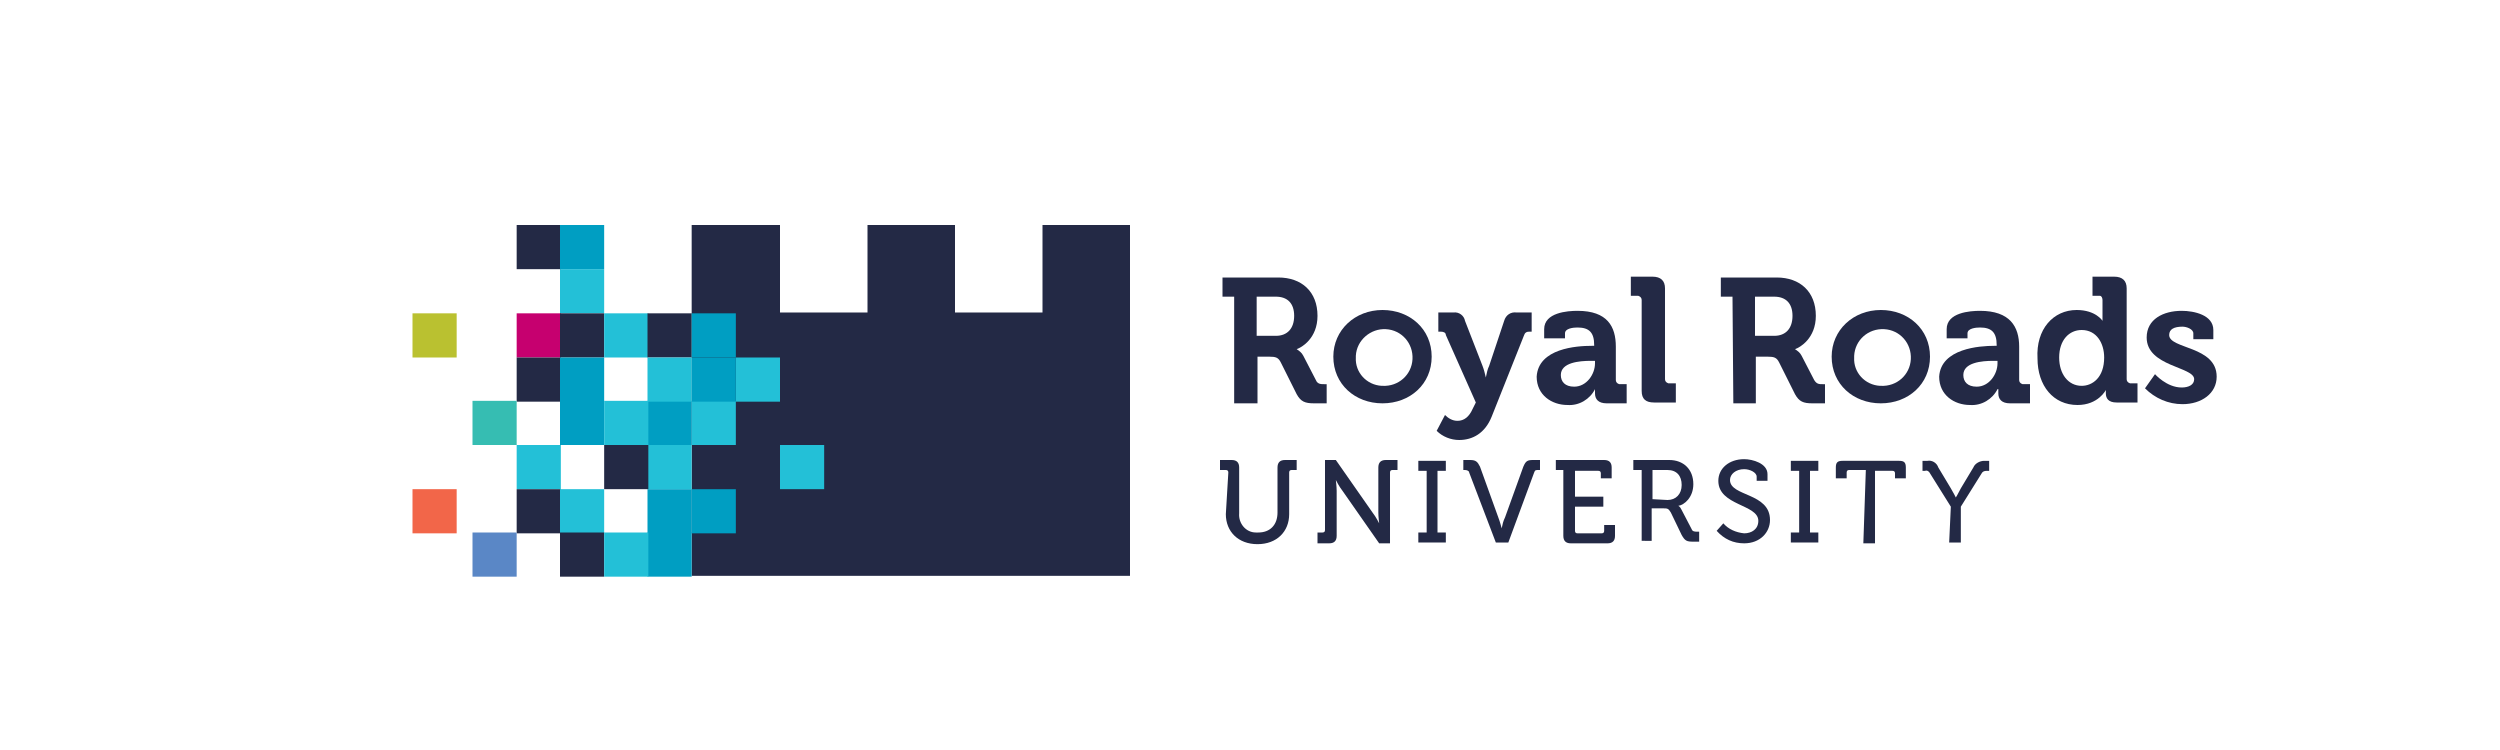 <?xml version="1.0" encoding="utf-8"?>
<!-- Generator: Adobe Illustrator 26.0.1, SVG Export Plug-In . SVG Version: 6.00 Build 0)  -->
<svg version="1.1" id="Layer_1" xmlns="http://www.w3.org/2000/svg" xmlns:xlink="http://www.w3.org/1999/xlink" x="0px" y="0px"
	 viewBox="0 0 300 90" style="enable-background:new 0 0 300 90;" xml:space="preserve">
<style type="text/css">
	.st0{fill:#232945;}
	.st1{fill:#23C0D7;}
	.st2{fill:#009EC2;}
	.st3{fill:#C6006F;}
	.st4{fill:#BAC130;}
	.st5{fill:#36BDB2;}
	.st6{fill:#F26649;}
	.st7{fill:#5A87C6;}
</style>
<g>
	<path class="st0" d="M148.1,35.6h-1.4v-2.3h6.7c2.8,0,4.7,1.7,4.7,4.6c0,2.7-1.9,3.8-2.5,4v0c0.3,0.2,0.6,0.4,0.8,0.8l1.5,2.9
		c0.2,0.5,0.6,0.5,1,0.5h0.3v2.3h-1.5c-1.1,0-1.6-0.2-2.1-1.1l-1.9-3.8c-0.3-0.6-0.6-0.7-1.4-0.7h-1.4v5.6h-2.8V35.6z M153.1,40.3
		c1.4,0,2.2-0.9,2.2-2.4s-0.8-2.3-2.2-2.3h-2.3v4.7H153.1z"/>
	<path class="st0" d="M165.9,37.2c3.3,0,5.9,2.3,5.9,5.6c0,3.3-2.6,5.6-5.9,5.6s-5.9-2.3-5.9-5.6C160,39.6,162.6,37.2,165.9,37.2z
		 M165.9,46.3c1.9,0.1,3.5-1.3,3.6-3.2c0.1-1.9-1.3-3.5-3.2-3.6c-1.8-0.1-3.5,1.3-3.6,3.2v0.2c-0.1,1.8,1.3,3.3,3.1,3.4H165.9z"/>
	<path class="st0" d="M174.9,50.5c0.8,0,1.4-0.5,1.8-1.4l0.4-0.8l-3.6-8.1c0-0.3-0.3-0.4-0.6-0.4h-0.3v-2.3h1.8
		c0.7-0.1,1.3,0.4,1.4,1l2.1,5.4c0.2,0.5,0.3,1,0.4,1.4h0c0.1-0.5,0.2-1,0.4-1.4l1.8-5.4c0.2-0.7,0.8-1.1,1.5-1h1.8v2.3h-0.3
		c-0.3,0-0.5,0.1-0.6,0.4L179,50c-0.8,2-2.3,2.8-3.9,2.8c-1,0-2-0.4-2.7-1.1l1-1.9C173.8,50.2,174.3,50.5,174.9,50.5z"/>
	<path class="st0" d="M191,41.5h0.3v-0.1c0-1.5-0.6-2.1-2-2.1c-0.5,0-1.5,0.1-1.5,0.7v0.6h-2.5v-1.1c0-2,2.8-2.2,4-2.2
		c3.6,0,4.6,1.9,4.6,4.3v4c0,0.2,0.1,0.4,0.4,0.5h0.1h0.8v2.3h-2.4c-1,0-1.4-0.5-1.4-1.2c0-0.3,0-0.5,0-0.5h0
		c-0.6,1.2-1.9,2-3.3,1.9c-1.9,0-3.7-1.2-3.7-3.4C184.6,41.8,189.2,41.5,191,41.5L191,41.5z M188.9,46.4c1.5,0,2.5-1.5,2.5-2.8v-0.3
		h-0.5c-1.4,0-3.6,0.2-3.6,1.7C187.3,45.8,187.8,46.4,188.9,46.4L188.9,46.4z"/>
	<path class="st0" d="M197,36c0-0.2-0.1-0.4-0.4-0.5c0,0-0.1,0-0.1,0h-0.8v-2.3h2.6c1,0,1.5,0.5,1.5,1.4v10.9c0,0.2,0.1,0.4,0.4,0.5
		h0.1h0.8v2.3h-2.6c-1,0-1.5-0.4-1.5-1.4L197,36z"/>
	<path class="st0" d="M207.9,35.6h-1.4v-2.3h6.7c2.8,0,4.7,1.7,4.7,4.6c0,2.7-1.9,3.8-2.5,4v0c0.3,0.2,0.6,0.4,0.8,0.8l1.5,2.9
		c0.3,0.5,0.6,0.5,1,0.5h0.3v2.3h-1.5c-1.1,0-1.6-0.2-2.1-1.1l-1.9-3.8c-0.3-0.6-0.6-0.7-1.4-0.7h-1.4v5.6H208L207.9,35.6
		L207.9,35.6z M212.9,40.3c1.4,0,2.2-0.9,2.2-2.4s-0.8-2.3-2.2-2.3h-2.3v4.7H212.9z"/>
	<path class="st0" d="M225.7,37.2c3.3,0,5.9,2.3,5.9,5.6c0,3.3-2.6,5.6-5.9,5.6c-3.3,0-5.9-2.3-5.9-5.6
		C219.8,39.6,222.4,37.2,225.7,37.2z M225.7,46.3c1.9,0.1,3.5-1.3,3.6-3.2c0.1-1.9-1.3-3.5-3.2-3.6c-1.9-0.1-3.5,1.3-3.6,3.2v0.2
		c-0.1,1.8,1.3,3.3,3.1,3.4H225.7z"/>
	<path class="st0" d="M239.3,41.5h0.3v-0.1c0-1.5-0.6-2.1-2-2.1c-0.5,0-1.5,0.1-1.5,0.7v0.6h-2.5v-1.1c0-2,2.8-2.2,4-2.2
		c3.6,0,4.7,1.9,4.7,4.3v4c0,0.2,0.1,0.4,0.4,0.5h0.1h0.8v2.3h-2.4c-1,0-1.4-0.5-1.4-1.2c0-0.3,0-0.5,0-0.5h-0.1
		c-0.6,1.2-1.9,2-3.3,1.9c-1.9,0-3.7-1.2-3.7-3.4C232.9,41.8,237.6,41.5,239.3,41.5z M237.2,46.4c1.5,0,2.5-1.5,2.5-2.8v-0.3h-0.5
		c-1.4,0-3.6,0.2-3.6,1.7C235.6,45.8,236.1,46.4,237.2,46.4L237.2,46.4z"/>
	<path class="st0" d="M249.2,37.2c2.3,0,3.1,1.3,3.1,1.3h0c0,0,0-0.3,0-0.6V36c0-0.2-0.1-0.5-0.3-0.5c0,0-0.1,0-0.1,0h-0.8v-2.3h2.6
		c1,0,1.5,0.5,1.5,1.4v10.9c0,0.2,0.1,0.4,0.4,0.5h0.1h0.8v2.3H254c-1,0-1.3-0.5-1.3-1.1v-0.4h0c0,0-0.9,1.8-3.4,1.8
		c-2.9,0-4.8-2.3-4.8-5.6C244.3,39.5,246.4,37.2,249.2,37.2L249.2,37.2z M252.5,42.9c0-1.7-0.9-3.3-2.7-3.3c-1.5,0-2.7,1.2-2.7,3.3
		c0,2,1.1,3.4,2.7,3.4C251.1,46.3,252.5,45.3,252.5,42.9z"/>
	<path class="st0" d="M258.6,44.9c0,0,1.4,1.6,3.2,1.6c0.8,0,1.5-0.3,1.5-1c0-1.5-5.7-1.5-5.7-5c0-2.2,2-3.2,4.2-3.2
		c1.5,0,3.8,0.5,3.8,2.3v1.1h-2.4V40c0-0.5-0.8-0.8-1.3-0.8c-1,0-1.6,0.3-1.6,1c0,1.7,5.7,1.3,5.7,5c0,2-1.8,3.3-4.1,3.3
		c-1.7,0-3.3-0.7-4.5-1.9L258.6,44.9z"/>
	<path class="st0" d="M147.4,56.7c0-0.2-0.1-0.3-0.3-0.3c0,0,0,0-0.1,0h-0.6v-1.2h1.4c0.6,0,0.9,0.3,0.9,0.9v5.5
		c-0.1,1.2,0.8,2.3,2,2.3h0.3c1.4,0,2.3-0.9,2.3-2.4v-5.4c0-0.6,0.3-0.9,0.9-0.9h1.4v1.2h-0.6c-0.2,0-0.3,0.1-0.3,0.3v0.1v4.9
		c0,2.1-1.5,3.6-3.8,3.6c-2.3,0-3.8-1.5-3.8-3.6L147.4,56.7z"/>
	<path class="st0" d="M158.1,63.9h0.6c0.2,0,0.3-0.1,0.3-0.3v0v-8.4h1.3l4.4,6.3c0.4,0.5,0.8,1.3,0.8,1.3h0c0,0-0.1-0.8-0.1-1.3
		v-5.4c0-0.6,0.3-0.9,0.9-0.9h1.4v1.2h-0.6c-0.2,0-0.3,0.1-0.3,0.3v0.1v8.4h-1.3l-4.4-6.3c-0.4-0.5-0.8-1.3-0.8-1.3h0
		c0,0,0.1,0.8,0.1,1.3v5.4c0,0.6-0.3,0.9-0.9,0.9h-1.4L158.1,63.9z"/>
	<path class="st0" d="M170.2,63.9h1v-7.4h-1v-1.2h3.3v1.2h-1v7.4h1v1.2h-3.3V63.9z"/>
	<path class="st0" d="M176.3,56.7c0-0.2-0.3-0.3-0.5-0.3h-0.2v-1.2h0.8c0.7,0,0.9,0.2,1.2,0.8l2.2,6.1c0.2,0.5,0.4,1.3,0.4,1.3h0
		c0.1-0.5,0.2-0.9,0.4-1.3l2.2-6.1c0.3-0.7,0.5-0.8,1.2-0.8h0.8v1.2h-0.2c-0.3,0-0.4,0-0.5,0.3l-3.1,8.4h-1.5L176.3,56.7z"/>
	<path class="st0" d="M187.6,56.4h-0.9v-1.2h5.8c0.6,0,0.9,0.3,0.9,0.9v1.3h-1.3v-0.6c0-0.2-0.1-0.3-0.3-0.3c0,0,0,0-0.1,0H189v3.1
		h3.4v1.2H189v2.9c0,0.2,0.1,0.3,0.3,0.3h0h2.9c0.2,0,0.3-0.1,0.3-0.3v0V63h1.3v1.3c0,0.6-0.3,0.9-0.9,0.9h-4.4
		c-0.6,0-0.9-0.3-0.9-0.9L187.6,56.4z"/>
	<path class="st0" d="M197,56.4H196v-1.2h4.3c1.7,0,2.9,1.1,2.9,2.9c0,1.6-1.1,2.5-1.8,2.6v0c0.2,0.1,0.3,0.3,0.4,0.5l1.2,2.3
		c0.1,0.3,0.4,0.3,0.7,0.3h0.2v1.2h-0.7c-0.8,0-1-0.1-1.4-0.8l-1.3-2.7c-0.3-0.5-0.4-0.5-1-0.5h-1.3v3.9H197L197,56.4z M200.1,60
		c1,0,1.7-0.7,1.7-1.8s-0.6-1.8-1.7-1.8h-1.8v3.5L200.1,60L200.1,60z"/>
	<path class="st0" d="M206.8,62.8c0.6,0.7,1.5,1.1,2.5,1.2c0.9,0,1.7-0.5,1.7-1.5c0-2-4.8-1.8-4.8-4.8c0-1.5,1.3-2.6,3.1-2.6
		c1,0,2.8,0.5,2.8,1.8v0.8h-1.3v-0.5c0-0.5-0.8-0.9-1.5-0.9c-1,0-1.7,0.6-1.7,1.3c0,2,4.8,1.5,4.8,4.8c0,1.5-1.2,2.8-3.1,2.8
		c-1.3,0-2.4-0.5-3.3-1.5L206.8,62.8z"/>
	<path class="st0" d="M214.9,63.9h1v-7.4h-1v-1.2h3.3v1.2h-1v7.4h1v1.2h-3.3V63.9z"/>
	<path class="st0" d="M223.9,56.4h-2c-0.2,0-0.3,0.1-0.3,0.3v0.1v0.6h-1.3v-1.3c0-0.6,0.2-0.8,0.8-0.8h6.8c0.6,0,0.8,0.2,0.8,0.8
		v1.3h-1.3v-0.6c0-0.2-0.1-0.3-0.3-0.3c0,0,0,0-0.1,0h-2v8.7h-1.4L223.9,56.4z"/>
	<path class="st0" d="M234.1,60.8l-2.5-4c-0.1-0.2-0.3-0.4-0.6-0.3h-0.3v-1.2h0.6c0.5-0.1,1.1,0.2,1.3,0.8l1.5,2.5
		c0.3,0.5,0.6,1.1,0.6,1.1h0c0,0,0.3-0.5,0.6-1.1l1.5-2.5c0.2-0.5,0.8-0.8,1.3-0.8h0.6v1.2h-0.3c-0.3,0-0.5,0.1-0.6,0.3l-2.5,4v4.3
		h-1.4L234.1,60.8z"/>
	<path class="st0" d="M125.1,27v10.5h-10.5V27h-10.5v10.5H93.6V27H83v42.1h52.6V27H125.1z"/>
</g>
<path class="st1" d="M67.2,32.3h5.3v5.3h-5.3V32.3z"/>
<path class="st0" d="M62,27h5.3v5.3H62V27z"/>
<path class="st2" d="M67.2,27h5.3v5.3h-5.3V27z"/>
<path class="st3" d="M62,37.6h5.3v5.3H62V37.6z"/>
<path class="st0" d="M67.2,37.6h5.3v5.3h-5.3V37.6z"/>
<path class="st0" d="M62,42.9h5.3v5.3H62V42.9z"/>
<path class="st2" d="M67.2,42.9h5.3v5.3h-5.3V42.9z"/>
<path class="st1" d="M72.5,37.6h5.3v5.3h-5.3V37.6z"/>
<path class="st4" d="M49.5,37.6h5.3v5.3h-5.3V37.6z"/>
<path class="st0" d="M77.8,37.6H83v5.3h-5.3V37.6z"/>
<path class="st2" d="M83,37.6h5.3v5.3H83V37.6z"/>
<path class="st1" d="M88.3,42.9h5.3v5.3h-5.3V42.9z"/>
<path class="st2" d="M83,58.7h5.3v5.3H83V58.7z"/>
<path class="st2" d="M77.8,63.9H83v5.3h-5.3V63.9z"/>
<path class="st2" d="M77.8,58.7H83v5.3h-5.3V58.7z"/>
<path class="st1" d="M77.8,53.4H83v5.3h-5.3V53.4z"/>
<path class="st1" d="M83,48.1h5.3v5.3H83V48.1z"/>
<path class="st2" d="M83,42.9h5.3v5.3H83V42.9z"/>
<path class="st2" d="M77.8,48.1H83v5.3h-5.3V48.1z"/>
<path class="st1" d="M77.8,42.9H83v5.3h-5.3V42.9z"/>
<path class="st2" d="M67.2,48.1h5.3v5.3h-5.3V48.1z"/>
<path class="st5" d="M56.7,48.1H62v5.3h-5.3V48.1z"/>
<path class="st1" d="M72.5,48.1h5.3v5.3h-5.3V48.1z"/>
<path class="st1" d="M62,53.4h5.3v5.3H62V53.4z"/>
<path class="st0" d="M62,58.7h5.3v5.3H62V58.7z"/>
<path class="st1" d="M67.2,58.7h5.3v5.3h-5.3V58.7z"/>
<path class="st6" d="M49.5,58.7h5.3v5.3h-5.3V58.7z"/>
<path class="st0" d="M72.5,53.4h5.3v5.3h-5.3V53.4z"/>
<path class="st0" d="M67.2,63.9h5.3v5.3h-5.3V63.9z"/>
<path class="st1" d="M72.5,63.9h5.3v5.3h-5.3V63.9z"/>
<path class="st7" d="M56.7,63.9H62v5.3h-5.3V63.9z"/>
<path class="st1" d="M93.6,53.4h5.3v5.3h-5.3V53.4z"/>
</svg>
